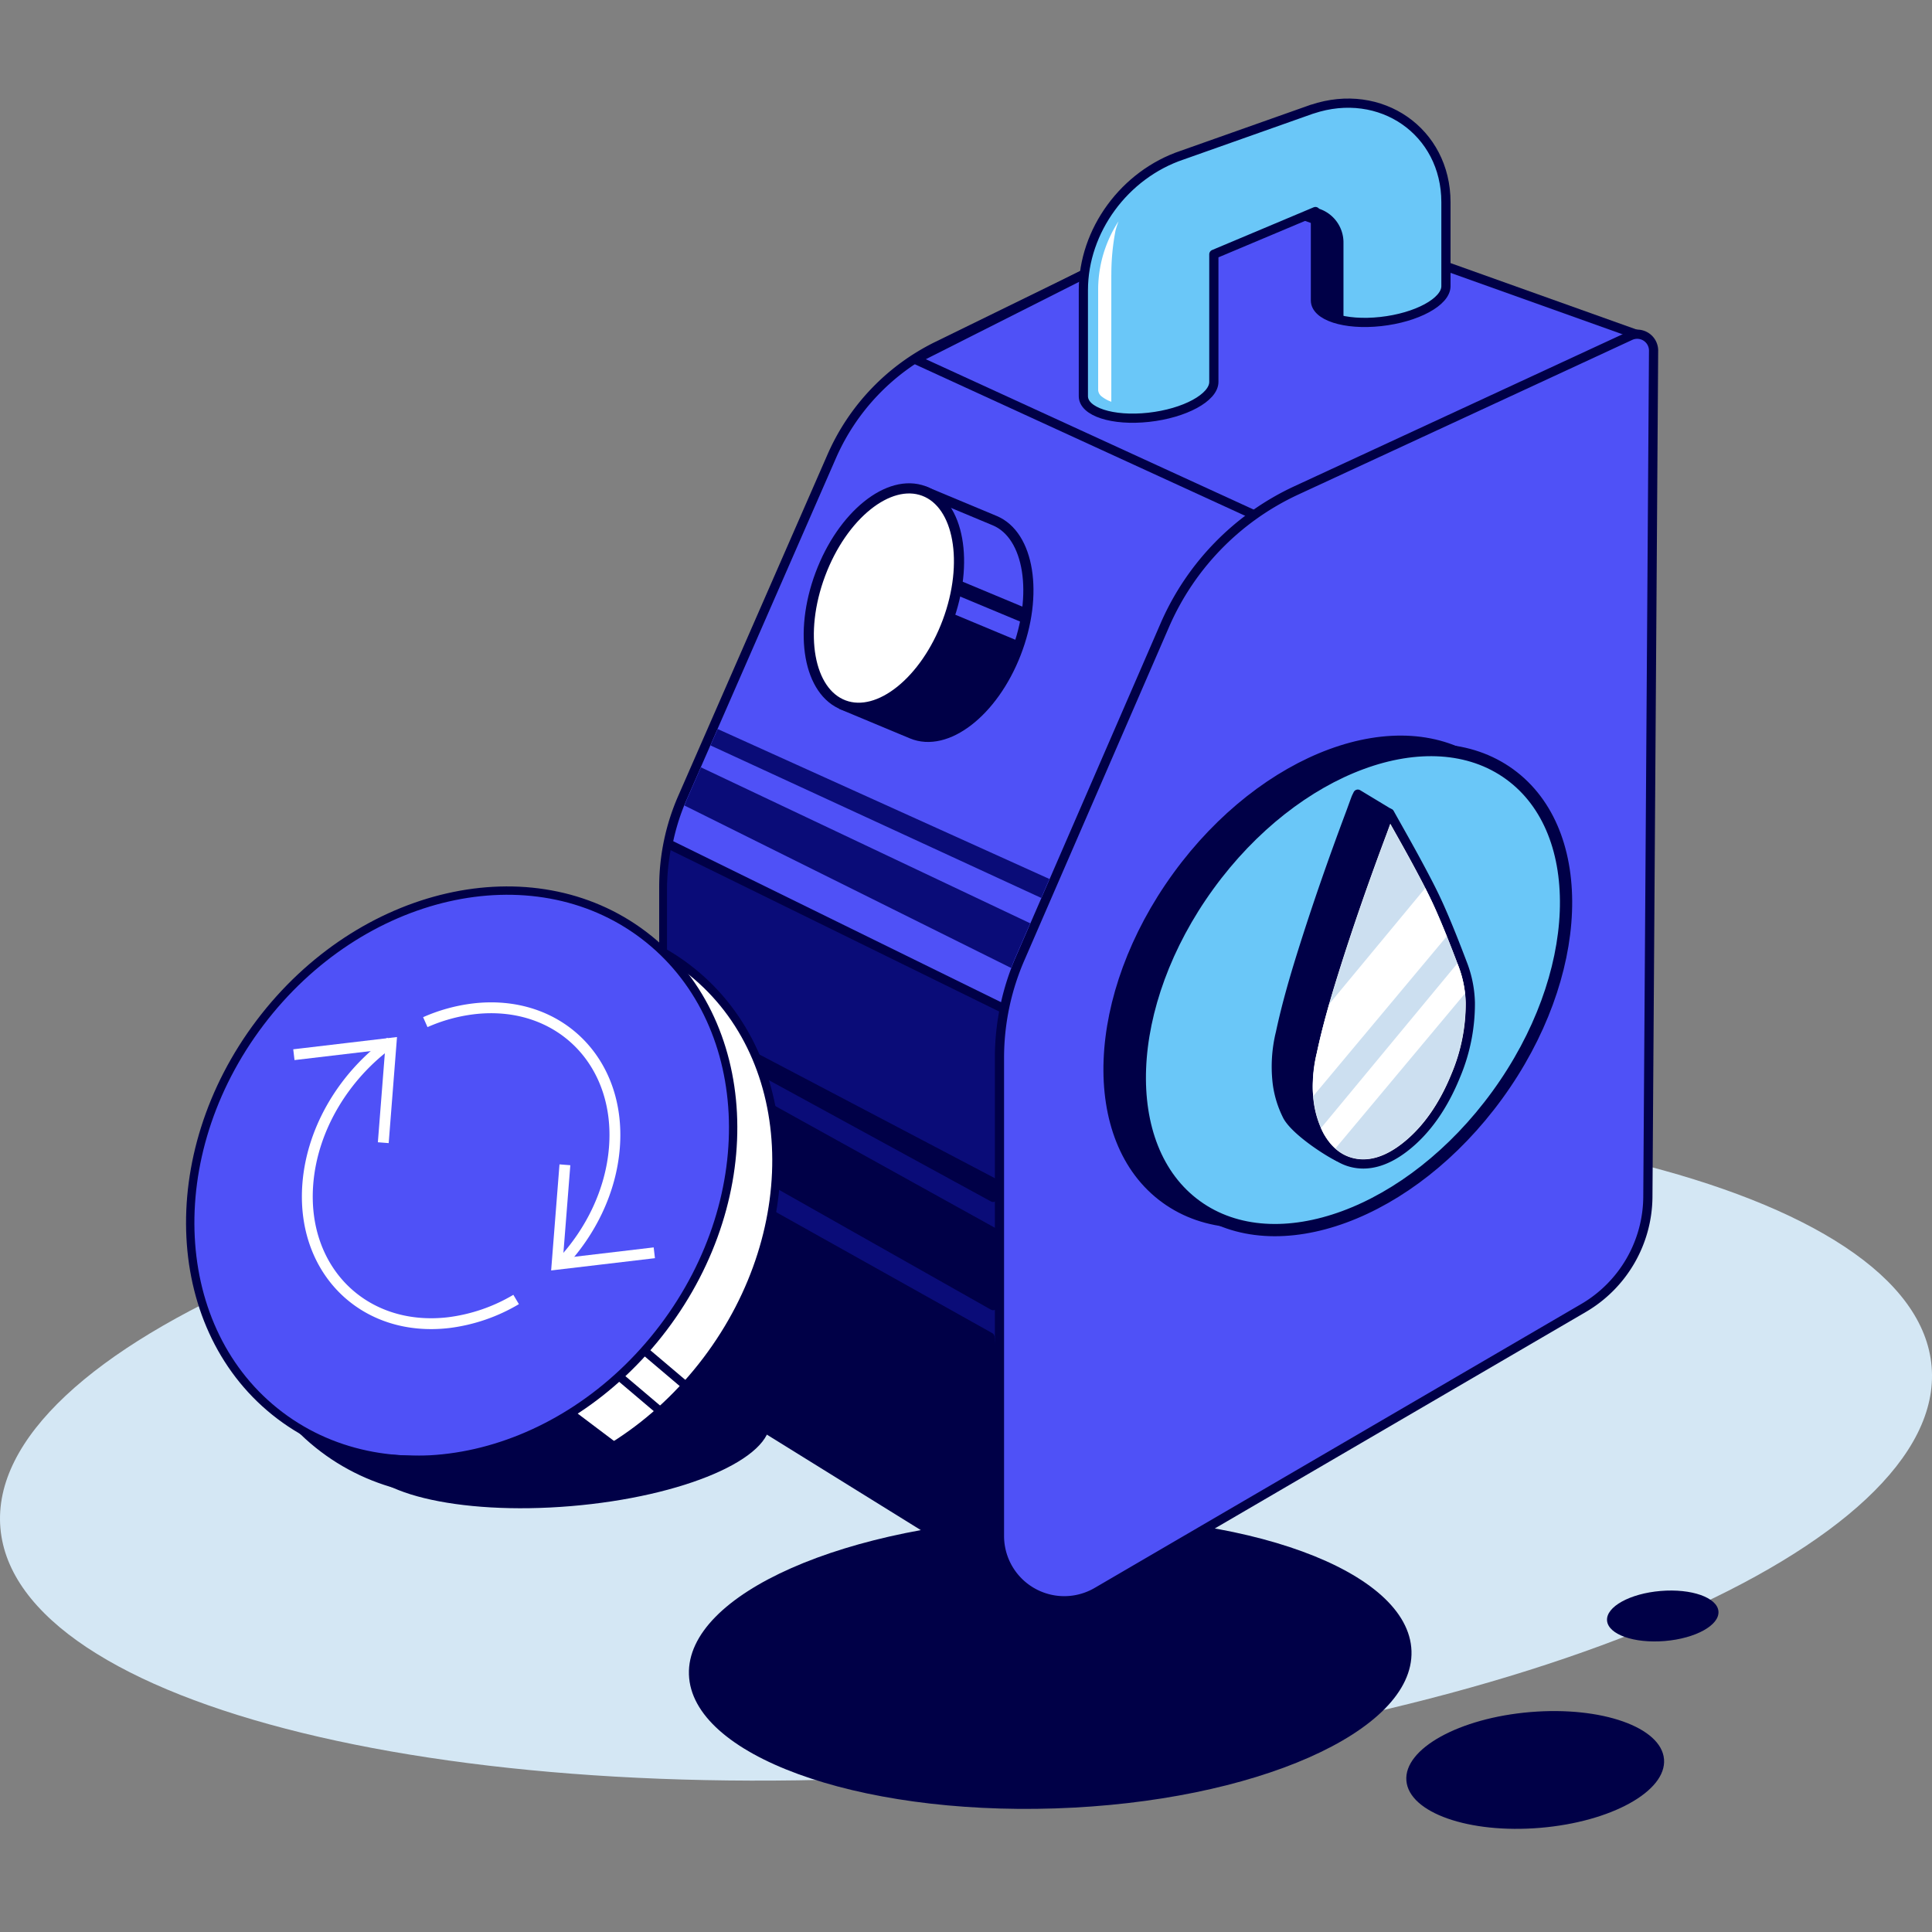 <?xml version="1.0" encoding="UTF-8"?> <svg xmlns="http://www.w3.org/2000/svg" xmlns:xlink="http://www.w3.org/1999/xlink" width="500" height="500" viewBox="0 0 500 500"><rect x="0" y="0" width="500" height="500" fill="#808080" stroke="none"/><defs><clipPath id="b"><rect width="500" height="500"></rect></clipPath></defs><g id="a" clip-path="url(#b)"><g transform="translate(-7.511 24.539)"><path d="M264.5,423.676c138.016-11.517,246.773-58.327,242.916-104.553s-118.868-74.365-256.884-62.849S3.754,314.6,7.611,360.828,126.48,435.193,264.5,423.676Z" transform="translate(0 10.033)" fill="#d4e7f4"></path><path d="M273.69,429.448c51.638-1.677,92.951-19.914,92.274-40.733s-43.085-36.338-94.722-34.66-92.951,19.914-92.275,40.733S222.052,431.124,273.69,429.448Z" transform="translate(6.839 14.031)" fill="#000047"></path><path d="M392.11,432.546c18.411-1.536,32.777-9.491,32.087-17.766s-16.177-13.739-34.588-12.2-32.777,9.491-32.087,17.767S373.7,434.082,392.11,432.546Z" transform="translate(13.96 15.961)" fill="#000047"></path><path d="M422.416,385.389c7.961-.664,14.174-4.1,13.875-7.68s-6.994-5.939-14.956-5.274-14.173,4.1-13.874,7.68S414.456,386.054,422.416,385.389Z" transform="translate(15.953 14.765)" fill="#000047"></path><path d="M358.071,100.906,300.409,35.83,243.559,63.637a57.434,57.434,0,0,0-27.391,28.587L177.526,180.6a57.464,57.464,0,0,0-4.815,23.013V319.085a15.028,15.028,0,0,0,7.113,12.78l85.531,53.045-1.206-141.9L358.061,100.9Z" transform="translate(6.589 1.343)" fill="#4f51f7" stroke="#000047" stroke-linejoin="round" stroke-width="2.38"></path><path d="M264.947,237.785v-6.177l-90.4-44.018a57.7,57.7,0,0,0-1.04,10.794V313.853a15.028,15.028,0,0,0,7.113,12.78l85.531,53.045-1.206-141.9Z" transform="translate(6.621 7.396)" fill="#0a0c78"></path><path d="M299.441,78.631l53.586,27.994,3.254-4.929L298.619,36.619,241.769,64.426c-1.237.6-2.433,1.258-3.619,1.945Z" transform="translate(9.2 1.375)" fill="#0a0c78" stroke="#000047" stroke-linejoin="round" stroke-width="2.38"></path><path d="M216.84,153.846l18.312,7.643c8.953,3.733,21.016-5.574,26.933-20.8s3.463-30.593-5.491-34.337l-18.312-7.643" transform="translate(8.35 3.851)" fill="#4f51f7"></path><path d="M216.84,153.846l18.312,7.643c8.953,3.733,21.016-5.574,26.933-20.8s3.463-30.593-5.491-34.337l-18.312-7.643" transform="translate(8.35 3.851)" fill="none" stroke="#000047" stroke-linejoin="round" stroke-width="2.63"></path><path d="M235.958,125.34,262.9,136.581s-10.077,27.266-25.956,24.042l-16.836-7.03,15.858-28.254Z" transform="translate(8.48 4.913)" fill="#000047"></path><path d="M244.686,132.568c5.719-15.305,2.99-30.466-6.1-33.861s-21.089,6.259-26.808,21.566-2.99,30.465,6.1,33.861S238.965,147.873,244.686,132.568Z" transform="translate(8.029 3.824)" fill="#fff" stroke="#000047" stroke-linejoin="round" stroke-width="2.63"></path><path d="M245.609,124.726l17.5,7.3.593-3.858-16.741-6.988Z" transform="translate(9.497 4.748)" fill="#000047"></path><path d="M257.94,276.347v-3.858l-85.229-44.778v2.1Z" transform="translate(6.589 8.997)" fill="#000047" stroke="#000047" stroke-linejoin="round" stroke-width="2.38"></path><path d="M172.711,263.82v46.1a15.024,15.024,0,0,0,7.217,12.843l84.231,51.62-7.04-63.319Z" transform="translate(6.589 10.437)" fill="#000047" stroke="#000047" stroke-linejoin="round" stroke-width="2.38"></path><path d="M257.94,284.922,172.711,237.67v18.1l85.229,48.188Z" transform="translate(6.589 9.394)" fill="#000047" stroke="#000047" stroke-linejoin="round" stroke-width="2.38"></path><path d="M235.289,67.573l89.794,41.19,98.862-46.951L320.144,24.74Z" transform="translate(9.085 0.901)" fill="#4f51f7" stroke="#000047" stroke-linejoin="round" stroke-width="2.38"></path><path d="M261.647,221.123l37.436-86.259a68.521,68.521,0,0,1,33.89-34.732l86.539-40.077a4.239,4.239,0,0,1,6.021,3.868l-1.477,218.969A33.6,33.6,0,0,1,407.4,311.677l-125.93,73.478A16.768,16.768,0,0,1,256.25,370.67V246.746a64.544,64.544,0,0,1,5.4-25.633Z" transform="translate(9.922 2.294)" fill="#4f51f7" stroke="#000047" stroke-linejoin="round" stroke-width="2.38"></path><path d="M336.382,3.69,302.731,15.6c-14.964,5.012-25.6,19.539-25.6,34.971V77.99c0,4.035,7.56,6.489,16.888,5.47S310.9,78.343,310.9,74.3V41.271l26.288-11.064v23c0,4.035,7.56,6.489,16.888,5.47s16.888-5.116,16.888-9.161V27.784c0-18.281-16.857-30.011-34.6-24.073Z" transform="translate(10.754 0)" fill="#6ac7f8" stroke="#000047" stroke-linejoin="round" stroke-width="2.38"></path><path d="M335,28.211a9.183,9.183,0,0,1,7.164,9.109V57.785s-5.729-1.009-7.164-3.057S335,28.211,335,28.211Z" transform="translate(13.037 1.039)" fill="#000047"></path><path d="M284.533,45.551a59.362,59.362,0,0,1,1.061-11.387,24.666,24.666,0,0,1,1.987-5.075A32.783,32.783,0,0,0,280.529,49.1V75.334a2.546,2.546,0,0,0,1.051,1.913,8.95,8.95,0,0,0,2.943,1.518V45.551Z" transform="translate(10.89 1.074)" fill="#fff" stroke="#6ac7f8" stroke-linejoin="round" stroke-width="0.59"></path><path d="M260.83,229.235,173.5,186.35" transform="translate(6.621 7.347)" fill="none" stroke="#000047" stroke-linejoin="round" stroke-width="2.38"></path><path d="M272.055,196.729,186.191,157.92l-1.851,4.243,85.593,39.474Z" transform="translate(7.053 6.213)" fill="#0a0c78"></path><path d="M263.641,216.324l3.692-8.506-85.219-40.368-3.671,8.392c-.218.489-.406.988-.6,1.487L262.4,219.381c.385-1.029.8-2.049,1.237-3.068Z" transform="translate(6.794 6.593)" fill="#0a0c78"></path><path d="M376.181,250.342c22.4-30.845,23.831-68,3.189-83s-55.535-2.139-77.939,28.707-23.831,68.006-3.189,83S353.779,281.188,376.181,250.342Z" transform="translate(11.014 6.339)" fill="#000047" stroke="#000047" stroke-linejoin="round" stroke-width="3.17"></path><path d="M383.71,252.417c22.4-30.846,23.831-68,3.189-83s-55.535-2.139-77.939,28.707-23.83,68-3.188,83S361.308,283.263,383.71,252.417Z" transform="translate(11.315 6.422)" fill="#6ac7f8" stroke="#000047" stroke-linejoin="round" stroke-width="3.17"></path><path d="M151.663,352.7c29.275-2.443,52.343-12.371,51.524-22.175S177.975,314.758,148.7,317.2s-52.343,12.371-51.525,22.175S122.389,355.147,151.663,352.7Z" transform="translate(3.576 12.545)" fill="#000047"></path><path d="M188.059,319.419c25.982-34.34,23.682-79.854-5.135-101.656s-73.241-11.638-99.222,22.7S60.02,320.32,88.837,342.123,162.078,353.76,188.059,319.419Z" transform="translate(2.318 8.142)" fill="#fff" stroke="#000047" stroke-miterlimit="10" stroke-width="2.16"></path><path d="M177.286,311.269c25.982-34.341,23.682-79.854-5.136-101.656s-73.241-11.638-99.222,22.7-23.682,79.854,5.135,101.656S151.3,345.61,177.286,311.269Z" transform="translate(1.888 7.817)" fill="#4f51f7" stroke="#000047" stroke-miterlimit="10" stroke-width="2.16"></path><path d="M87.081,335.618c35.877,27.827,76.838.3,76.838.3l-11.409-8.6s-15.65,11.959-36.885,11.959-28.555-3.66-28.555-3.66Z" transform="translate(3.173 12.97)" fill="#000047"></path><path d="M161.711,319.109l9.941,8.423" transform="translate(6.151 12.642)" fill="none" stroke="#000047" stroke-miterlimit="10" stroke-width="2.16"></path><path d="M168.051,312.77l9.941,8.423" transform="translate(6.404 12.39)" fill="none" stroke="#000047" stroke-miterlimit="10" stroke-width="2.16"></path><path d="M138.033,302.444a45.079,45.079,0,0,1-17.429,5.99c-21.91,2.589-38.247-13.487-36.479-35.907,1.144-14.538,9.608-28.171,21.39-36.677" transform="translate(3.051 9.321)" fill="none" stroke="#fff" stroke-miterlimit="10" stroke-width="2.81"></path><path d="M113.359,231.013a43.789,43.789,0,0,1,12.458-3.442c21.91-2.589,38.247,13.487,36.479,35.907-.884,11.22-6.125,21.9-13.883,30.094" transform="translate(4.222 8.98)" fill="none" stroke="#fff" stroke-miterlimit="10" stroke-width="2.81"></path><path d="M80.65,239.083l25.154-2.974-2.017,25.748" transform="translate(2.917 9.332)" fill="none" stroke="#fff" stroke-miterlimit="10" stroke-width="2.81"></path><path d="M171.316,289.143l-25.166,2.974,2.029-25.748" transform="translate(5.53 10.539)" fill="none" stroke="#fff" stroke-miterlimit="10" stroke-width="2.81"></path><path d="M343.641,268.8l-2.476-.822c-3.3-1.643-11.053-6.77-13.122-10.492a26.142,26.142,0,0,1-2.641-8.527,36.653,36.653,0,0,1,.822-13.113c1.477-6.926,3.452-13.789,5.595-20.631,3.816-12.177,8.028-24.229,12.52-36.2.468-1.258.915-2.527,1.383-3.775.114-.322.291-.624.52-1.113l8.09,4.887L343.62,268.811Z" transform="translate(12.668 6.86)" fill="#000047" stroke="#000047" stroke-linejoin="round" stroke-width="2.38"></path><path d="M354.181,178.879c2.506,4.5,4.991,8.839,7.383,13.3,1.945,3.629,3.878,7.269,5.6,11.158,2.08,4.69,4,9.577,5.875,14.517a29.7,29.7,0,0,1,2.008,10.066,47.871,47.871,0,0,1-3.775,18.874c-3.265,8.028-7.707,14.319-13.228,18.583-4.783,3.7-9.421,5-13.758,3.879-3.515-.915-6.25-3.276-8.319-7.009a26.141,26.141,0,0,1-2.641-8.527,36.653,36.653,0,0,1,.822-13.113c1.477-6.926,3.453-13.789,5.6-20.631,3.816-12.177,8.027-24.229,12.519-36.2.468-1.258.915-2.527,1.383-3.775.114-.322.291-.624.52-1.113Z" transform="translate(12.985 7.049)" fill="#fff" stroke="#000047" stroke-linejoin="round" stroke-width="2.38"></path><path d="M370.076,246.217a46.668,46.668,0,0,0,3.692-18.385,28.359,28.359,0,0,0-1.924-9.65c-1.653-4.357-3.64-9.473-5.844-14.444-1.747-3.931-3.775-7.726-5.574-11.075-1.664-3.1-3.328-6.073-5.106-9.224-.343-.614-.686-1.217-1.029-1.83-.062.177-.125.343-.187.52-.239.666-.478,1.321-.728,1.986-4.783,12.739-8.87,24.552-12.5,36.126-2.579,8.226-4.295,14.558-5.563,20.517-1.1,5.179-1.352,9.2-.811,12.655a24.829,24.829,0,0,0,2.5,8.122c1.945,3.494,4.409,5.595,7.55,6.406,3.952,1.029,8.226-.208,12.687-3.66,5.314-4.108,9.64-10.191,12.832-18.073Z" transform="translate(13.032 7.158)" fill="#ccdff0"></path><path d="M366,203.094c-.842-1.9-1.757-3.764-2.672-5.574L338.5,227.49c-1.331,4.648-2.361,8.714-3.192,12.614a37.527,37.527,0,0,0-.977,11.241L368.9,209.988C367.984,207.721,367.017,205.392,366,203.094Z" transform="translate(13.032 7.793)" fill="#fff"></path><path d="M371.76,216.8c-.062-.177-.134-.364-.207-.541l-35.274,42.594c.2.458.417.894.635,1.3A15.007,15.007,0,0,0,340,264.136l33.527-40.108A29.1,29.1,0,0,0,371.76,216.8Z" transform="translate(13.114 8.54)" fill="#fff"></path></g></g></svg> 